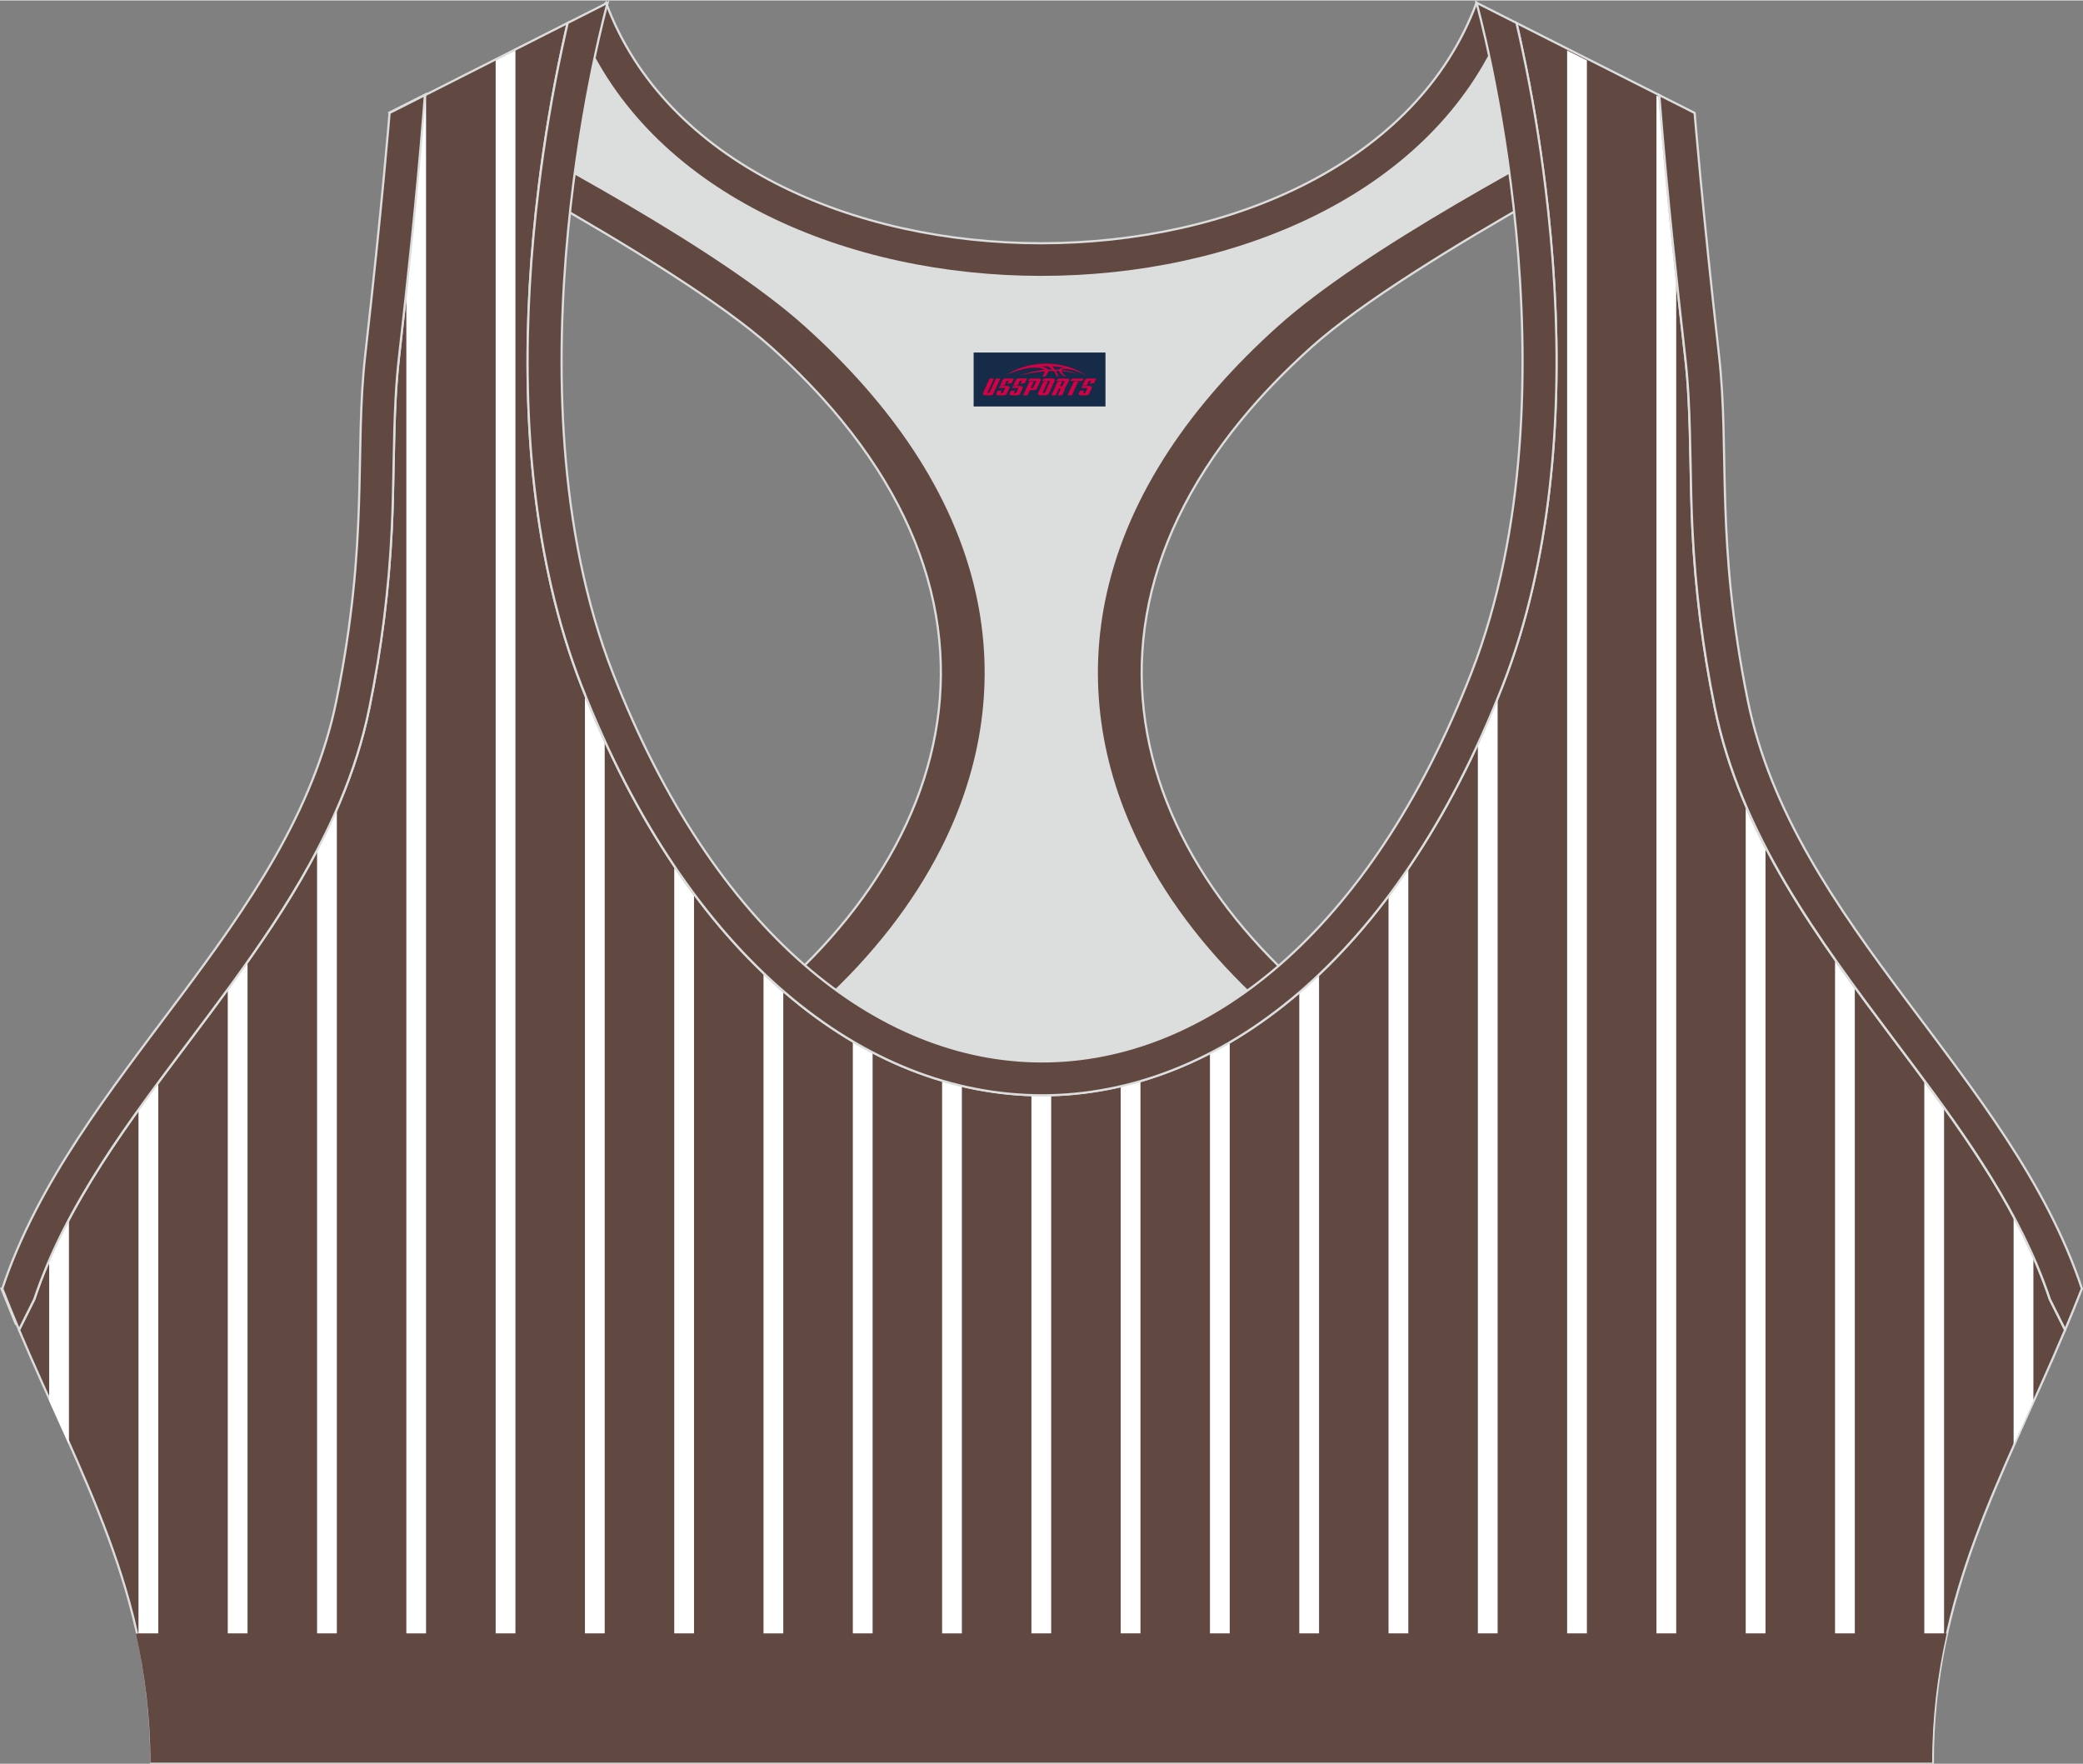 <?xml version="1.0" encoding="utf-8"?>
<!-- Generator: Adobe Illustrator 24.0.1, SVG Export Plug-In . SVG Version: 6.00 Build 0)  -->
<svg xmlns="http://www.w3.org/2000/svg" xmlns:xlink="http://www.w3.org/1999/xlink" version="1.1" id="_x37C_" x="0px" y="0px" width="378.8px" height="320.8px" viewBox="0 0 379.19 320.97" enable-background="new 0 0 379.19 320.97" xml:space="preserve">
<rect x="0" y="0" width="379.19" height="320.97" fill="#808080" stroke="none"/>
<path fill-rule="evenodd" clip-rule="evenodd" fill="#DCDDDD" stroke="#DCDDDD" stroke-width="0.4" stroke-miterlimit="22.926" d="  M273,6.29l17.98,22.16c-25.54,10.87-56.23,30.04-70.71,50.8c-32.4,46.43-10.24,75.86,14.32,100.87l-41.39,21.7h-7.28l-44-19.02  c25-17.9,45.4-49.89,22.12-98.22c-7.93-16.47-34.13-33.2-50.71-43.39c-5.93-3.64-19.59-5.53-25.85-8.95l18.63-25.95  C132.49,65.02,246.62,65.02,273,6.29z"/>
<path fill-rule="evenodd" clip-rule="evenodd" fill="#614841" stroke="#DCDDDD" stroke-width="0.4" stroke-miterlimit="22.926" d="  M2.87,240.91l-2.6-6.42c51.52-11.62,65.6-11.55,112.88-35.32c50.73-25.51,78.74-75.59,39.99-122.81c-3.65-4.45-7.9-8.88-12.78-13.26  C122.2,46.79,70.75,20.66,70.77,20.48l6.93-3.5c21.02,10.97,53.37,28.22,68.91,42.17c15.64,14.04,27.07,30.36,31.18,48.53  c3.58,15.82,1.29,31.76-6.29,46.73c-10.31,20.38-29.81,37.81-53.81,49.87c-19.59,9.85-39.06,18.38-61.09,24.77  C37.28,234.65,22.73,236.45,2.87,240.91z"/>
<path fill-rule="evenodd" clip-rule="evenodd" fill="#614841" stroke="#DCDDDD" stroke-width="0.4" stroke-miterlimit="22.926" d="  M376.24,240.91l2.6-6.42c-51.52-11.62-65.6-11.55-112.88-35.32c-50.73-25.51-78.74-75.59-39.99-122.81  c3.65-4.45,7.9-8.88,12.78-13.26c18.16-16.31,69.61-42.43,69.59-42.61l-6.93-3.5c-21.02,10.97-53.37,28.22-68.91,42.17  c-15.64,14.04-27.07,30.36-31.18,48.53c-3.58,15.82-1.29,31.76,6.29,46.73c10.32,20.38,29.81,37.81,53.81,49.87  c19.59,9.85,39.06,18.38,61.09,24.77C341.83,234.65,356.38,236.45,376.24,240.91z"/>
<path fill-rule="evenodd" clip-rule="evenodd" fill="#614841" stroke="#DCDDDD" stroke-width="0.4" stroke-miterlimit="22.926" d="  M268.79,0.42L273,6.29c-26.38,58.73-140.51,58.73-166.89,0l4.21-5.87C131.93,58.79,247.18,58.79,268.79,0.42z"/>
<path fill-rule="evenodd" clip-rule="evenodd" fill="#614841" stroke="#DCDDDD" stroke-width="0.4" stroke-miterlimit="22.926" d="  M276.06,4.1l25.99,13.14l0.3,3.74c1.19,14.72,2.78,29.49,4.44,44.15c0.27,2.36,0.45,4.72,0.58,7.09c0.43,7.96,0.33,15.96,0.71,23.94  c0.52,11,1.86,21.71,4.06,32.51c4.72,23.23,18.83,42.13,32.75,60.69c9.63,12.84,19.8,26.23,26.02,41.12  c0.82,1.96,1.57,3.94,2.24,5.96l2.78,5.55c-11.29,26.74-24.08,47.91-24.08,78.79h-161.9h-0.52H27.54  c0-30.88-12.79-52.05-24.08-78.79l2.78-5.55c5.77-17.32,17.42-32.62,28.26-47.07c10.28-13.71,20.77-27.68,27.43-43.59  c2.31-5.52,4.13-11.23,5.33-17.1c2.19-10.8,3.53-21.5,4.06-32.51c0.38-7.98,0.28-15.98,0.71-23.94c0.13-2.37,0.31-4.73,0.58-7.09  c1.66-14.67,3.25-29.44,4.44-44.15l0.3-3.74L103.33,4.1c-0.37,1.57-0.71,3.15-1.05,4.72c-1.78,8.29-3.18,16.7-4.21,25.11  c-2.94,23.88-3.13,49.46,2.32,72.98c1.4,6.06,3.2,12.03,5.46,17.83c38.83,99.41,128.85,99.41,167.68,0  c2.26-5.79,4.06-11.77,5.46-17.83c5.45-23.52,5.26-49.11,2.32-72.98c-1.04-8.42-2.43-16.82-4.21-25.11  C276.78,7.25,276.43,5.67,276.06,4.1z"/>

<path fill-rule="evenodd" clip-rule="evenodd" fill="#FFFFFF" d="M285.28,9.1l3.6,1.82v286.36h-3.6V9.1L285.28,9.1z M301.54,17.31  l0.38,0.19l0.3,3.74c0.82,10.13,1.83,20.28,2.92,30.4v245.64h-3.6V17.31L301.54,17.31z M317.79,147c1.11,2.56,2.31,5.07,3.6,7.54  v142.74h-3.6V147L317.79,147z M334.05,174.9c1.18,1.68,2.39,3.35,3.6,5.01v117.37h-3.6V174.9L334.05,174.9z M350.3,196.89  c1.21,1.63,2.41,3.27,3.6,4.93v95.46h-3.6V196.89L350.3,196.89z M366.56,221.71c1.29,2.43,2.5,4.89,3.6,7.4v25.77  c-1.22,2.7-2.42,5.36-3.6,8.01V221.71L366.56,221.71z M269.03,297.28v-162.1c1.24-2.71,2.44-5.5,3.6-8.37v170.47H269.03  L269.03,297.28z M252.77,297.28V162.94c1.22-1.63,2.42-3.31,3.6-5.05v139.39H252.77L252.77,297.28z M236.52,297.28v-116.7  c1.21-1.04,2.41-2.15,3.6-3.28v119.98H236.52L236.52,297.28z M220.26,297.28V191.67c1.21-0.63,2.41-1.29,3.6-1.99v107.6H220.26  L220.26,297.28z M204.01,297.28v-99.55c1.2-0.28,2.4-0.59,3.6-0.94v100.48H204.01L204.01,297.28z M187.76,297.28v-97.9  c1.2,0.03,2.4,0.03,3.6,0v97.9H187.76L187.76,297.28z M171.5,297.28V196.8c1.2,0.35,2.4,0.66,3.6,0.94v99.55H171.5L171.5,297.28z   M155.25,297.28v-107.6c1.19,0.7,2.39,1.37,3.6,1.99v105.61H155.25L155.25,297.28z M138.99,297.28V177.31  c1.19,1.13,2.39,2.23,3.6,3.28v116.7H138.99L138.99,297.28z M122.74,297.28V157.9c1.18,1.74,2.38,3.42,3.6,5.05v134.33H122.74  L122.74,297.28z M106.48,297.28V126.82c1.16,2.87,2.36,5.67,3.6,8.37v162.09H106.48L106.48,297.28z M90.23,297.28V10.92l3.6-1.82  v288.18H90.23L90.23,297.28z M73.97,297.28V51.58c1.09-10.11,2.1-20.24,2.91-30.34l0.3-3.74l0.38-0.19v279.98H73.97L73.97,297.28z   M57.72,297.28V154.55c1.29-2.47,2.49-4.98,3.6-7.55v150.28H57.72L57.72,297.28z M41.46,297.28V179.92c1.21-1.66,2.41-3.33,3.6-5.01  v122.37H41.46L41.46,297.28z M25.21,297.28v-95.47c1.19-1.66,2.39-3.3,3.6-4.93v100.4H25.21L25.21,297.28z M12.55,262.87  c-1.18-2.65-2.38-5.31-3.6-8v-25.78c1.1-2.51,2.3-4.97,3.6-7.4V262.87z"/>
<path fill-rule="evenodd" clip-rule="evenodd" fill="#614841" d="M189.54,320.77h-0.26H27.38c0-8.37-0.99-16.12-2.65-23.49h329.65  c-1.66,7.38-2.65,15.12-2.65,23.49H189.8H189.54L189.54,320.77z"/>
<path fill-rule="evenodd" clip-rule="evenodd" fill="#614841" stroke="#DCDDDD" stroke-width="0.4" stroke-miterlimit="22.926" d="  M267.81,122.5c20.47-52.41,0.98-122.08,0.98-122.08l7.27,3.68c0.37,1.57,0.71,3.15,1.05,4.72c1.78,8.29,3.18,16.7,4.21,25.11  c2.94,23.88,3.13,49.46-2.32,72.98c-1.4,6.06-3.2,12.03-5.46,17.83c-38.83,99.41-128.85,99.41-167.68,0  c-2.26-5.79-4.06-11.77-5.46-17.83c-5.45-23.52-5.26-49.11-2.32-72.98c1.04-8.42,2.43-16.82,4.21-25.11  c0.34-1.56,0.68-3.14,1.05-4.72l7.27-3.68c0,0-19.49,69.67,0.98,122.08C148.36,216.67,231.04,216.67,267.81,122.5L267.81,122.5z   M302.06,17.23l6.43,3.25c0,0,1.34,16.71,4.42,43.96c2.02,17.84-0.7,33.65,5.26,63c8.27,40.71,47.92,68.29,60.82,107.05  c-1,2.55-2.02,5.04-3.05,7.49l-2.78-5.55c-0.67-2.01-1.42-4-2.24-5.96c-6.22-14.89-16.39-28.28-26.02-41.12  c-13.92-18.56-28.03-37.46-32.75-60.69c-2.19-10.8-3.53-21.5-4.06-32.51c-0.38-7.98-0.28-15.98-0.71-23.94  c-0.13-2.37-0.31-4.73-0.58-7.09c-1.66-14.67-3.25-29.44-4.44-44.15L302.06,17.23L302.06,17.23z M3.47,241.98  c-1.03-2.45-2.05-4.94-3.05-7.49c12.9-38.76,52.55-66.34,60.82-107.05c5.96-29.36,3.24-45.16,5.26-63  c3.08-27.25,4.42-43.96,4.42-43.96l6.43-3.25l-0.3,3.74c-1.19,14.72-2.78,29.49-4.44,44.15c-0.27,2.36-0.45,4.72-0.58,7.09  c-0.43,7.96-0.33,15.96-0.71,23.94c-0.52,11-1.86,21.71-4.06,32.51c-1.19,5.87-3.01,11.58-5.33,17.1  c-6.66,15.91-17.14,29.88-27.43,43.59c-10.84,14.45-22.5,29.75-28.26,47.07L3.47,241.98z"/>
<g id="tag_logo">
	<rect y="64.09" fill="#162B48" width="24" height="9.818" x="177.24"/>
	<g>
		<path fill="#D30044" d="M193.2,67.28l0.005-0.011c0.131-0.311,1.085-0.262,2.351,0.071c0.715,0.24,1.44,0.54,2.193,0.9    c-0.218-0.147-0.447-0.289-0.682-0.42l0.011,0.005l-0.011-0.005c-1.478-0.845-3.218-1.418-5.1-1.62    c-1.282-0.115-1.658-0.082-2.411-0.055c-2.449,0.142-4.68,0.905-6.458,2.095c1.26-0.638,2.722-1.075,4.195-1.336    c1.467-0.18,2.476-0.033,2.771,0.344c-1.691,0.175-3.469,0.633-4.555,1.075c1.156-0.338,2.967-0.665,4.647-0.813    c0.016,0.251-0.115,0.567-0.415,0.96h0.475c0.376-0.382,0.584-0.725,0.595-1.004c0.333-0.022,0.66-0.033,0.971-0.033    C192.03,67.72,192.24,68.07,192.44,68.46h0.262c-0.125-0.344-0.295-0.687-0.518-1.036c0.207,0,0.393,0.005,0.567,0.011    c0.104,0.267,0.496,0.66,1.058,1.025h0.245c-0.442-0.365-0.753-0.753-0.835-1.004c1.047,0.065,1.696,0.224,2.885,0.513    C195.02,67.54,194.28,67.37,193.2,67.28z M190.76,67.19c-0.164-0.295-0.655-0.485-1.402-0.551    c0.464-0.033,0.922-0.055,1.364-0.055c0.311,0.147,0.589,0.344,0.84,0.589C191.3,67.17,191.03,67.18,190.76,67.19z M192.74,67.24c-0.224-0.016-0.458-0.027-0.715-0.044c-0.147-0.202-0.311-0.398-0.502-0.6c0.082,0,0.164,0.005,0.24,0.011    c0.72,0.033,1.429,0.125,2.138,0.273C193.23,66.84,192.85,67,192.74,67.24z"/>
		<path fill="#D30044" d="M180.16,68.82L178.99,71.37C178.81,71.74,179.08,71.88,179.56,71.88l0.873,0.005    c0.115,0,0.251-0.049,0.327-0.175l1.342-2.891H181.32L180.1,71.45H179.93c-0.147,0-0.185-0.033-0.147-0.125l1.156-2.504H180.16L180.16,68.82z M182.02,70.17h1.271c0.36,0,0.584,0.125,0.442,0.425L183.26,71.63C183.16,71.85,182.89,71.88,182.66,71.88H181.74c-0.267,0-0.442-0.136-0.349-0.333l0.235-0.513h0.742L182.19,71.41C182.17,71.46,182.21,71.47,182.27,71.47h0.18    c0.082,0,0.125-0.016,0.147-0.071l0.376-0.813c0.011-0.022,0.011-0.044-0.055-0.044H181.85L182.02,70.17L182.02,70.17z M182.84,70.1h-0.78l0.475-1.025c0.098-0.218,0.338-0.256,0.578-0.256H184.56L184.17,69.66L183.39,69.78l0.262-0.562H183.36c-0.082,0-0.12,0.016-0.147,0.071L182.84,70.1L182.84,70.1z M184.43,70.17L184.26,70.54h1.069c0.06,0,0.06,0.016,0.049,0.044    L185,71.4C184.98,71.45,184.94,71.47,184.86,71.47H184.68c-0.055,0-0.104-0.011-0.082-0.06l0.175-0.376H184.03L183.8,71.55C183.7,71.74,183.88,71.88,184.15,71.88h0.916c0.24,0,0.502-0.033,0.605-0.251l0.475-1.031c0.142-0.3-0.082-0.425-0.442-0.425H184.43L184.43,70.17z M185.24,70.1l0.371-0.818c0.022-0.055,0.06-0.071,0.147-0.071h0.295L185.79,69.77l0.791-0.115l0.387-0.845H185.52c-0.24,0-0.48,0.038-0.578,0.256L184.47,70.1L185.24,70.1L185.24,70.1z M187.64,70.56h0.278c0.087,0,0.153-0.022,0.202-0.115    l0.496-1.075c0.033-0.076-0.011-0.12-0.125-0.12H187.09l0.431-0.431h1.522c0.355,0,0.485,0.153,0.393,0.355l-0.676,1.445    c-0.06,0.125-0.175,0.333-0.644,0.327l-0.649-0.005L187.03,71.88H186.25l1.178-2.558h0.785L187.64,70.56L187.64,70.56z     M190.23,71.37c-0.022,0.049-0.06,0.076-0.142,0.076h-0.191c-0.082,0-0.109-0.027-0.082-0.076l0.944-2.051h-0.785l-0.987,2.138    c-0.125,0.273,0.115,0.415,0.453,0.415h0.72c0.327,0,0.649-0.071,0.769-0.322l1.085-2.384c0.093-0.202-0.06-0.355-0.415-0.355    h-1.533l-0.431,0.431h1.38c0.115,0,0.164,0.033,0.131,0.104L190.23,71.37L190.23,71.37z M192.95,70.24h0.278    c0.087,0,0.158-0.022,0.202-0.115l0.344-0.753c0.033-0.076-0.011-0.12-0.125-0.12h-1.402l0.425-0.431h1.527    c0.355,0,0.485,0.153,0.393,0.355l-0.529,1.124c-0.044,0.093-0.147,0.18-0.393,0.18c0.224,0.011,0.256,0.158,0.175,0.327    l-0.496,1.075h-0.785l0.54-1.167c0.022-0.055-0.005-0.087-0.104-0.087h-0.235L192.18,71.88h-0.785l1.178-2.558h0.785L192.95,70.24L192.95,70.24z M195.52,69.33L194.34,71.88h0.785l1.184-2.558H195.52L195.52,69.33z M197.03,69.26l0.202-0.431h-2.1l-0.295,0.431    H197.03L197.03,69.26z M197.01,70.17h1.271c0.36,0,0.584,0.125,0.442,0.425l-0.475,1.031c-0.104,0.218-0.371,0.251-0.605,0.251    h-0.916c-0.267,0-0.442-0.136-0.349-0.333l0.235-0.513h0.742L197.18,71.41c-0.022,0.049,0.022,0.06,0.082,0.06h0.18    c0.082,0,0.125-0.016,0.147-0.071l0.376-0.813c0.011-0.022,0.011-0.044-0.049-0.044h-1.069L197.01,70.17L197.01,70.17z     M197.82,70.1H197.04l0.475-1.025c0.098-0.218,0.338-0.256,0.578-0.256h1.451l-0.387,0.845l-0.791,0.115l0.262-0.562h-0.295    c-0.082,0-0.12,0.016-0.147,0.071L197.82,70.1z"/>
	</g>
</g>
</svg>